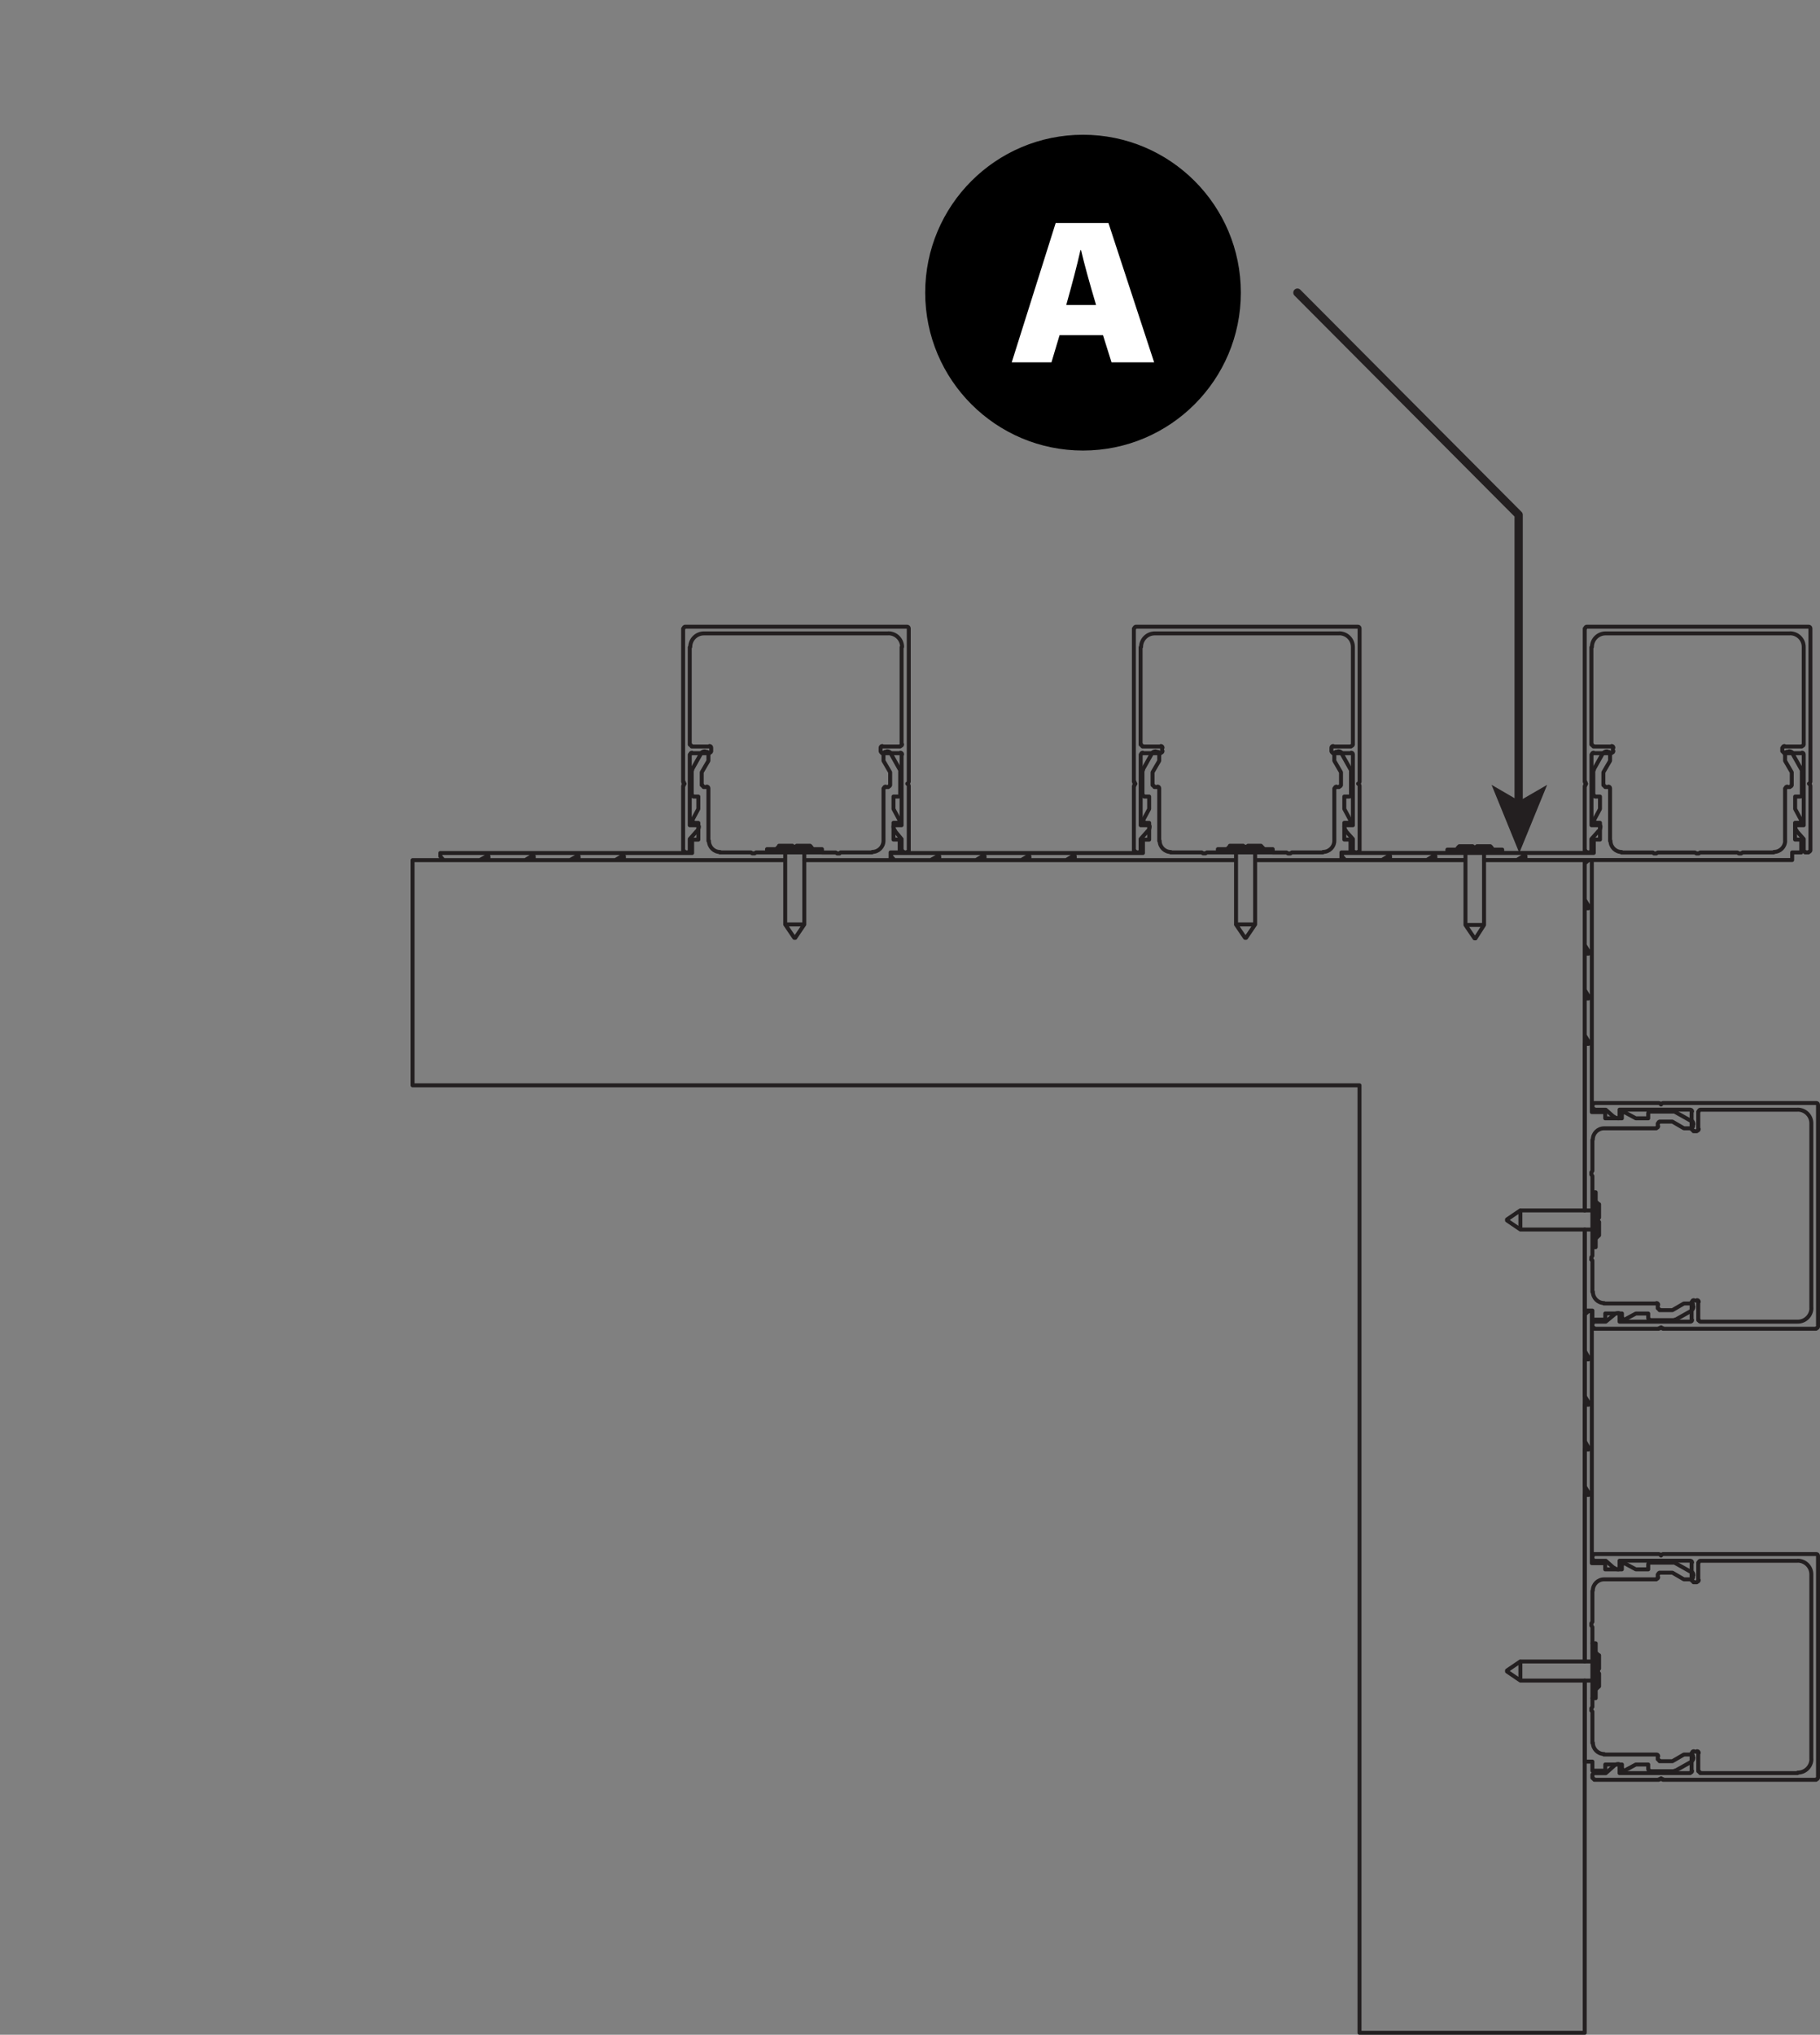 <?xml version="1.0" encoding="UTF-8"?>
<svg xmlns="http://www.w3.org/2000/svg" xmlns:xlink="http://www.w3.org/1999/xlink" id="Layer_1" data-name="Layer 1" viewBox="0 0 220.38 246.27">
  <rect x="0" y="0" width="220.38" height="246.27" fill="#808080" stroke="none"/>
  <defs>
    <style>
      .cls-1, .cls-2, .cls-3 {
        fill: none;
      }

      .cls-1, .cls-3 {
        stroke: #231f20;
        stroke-linecap: round;
        stroke-linejoin: round;
      }

      .cls-4, .cls-2, .cls-5, .cls-6 {
        stroke-width: 0px;
      }

      .cls-5 {
        fill: #fff;
      }

      .cls-6 {
        fill: #231f20;
      }

      .cls-7 {
        clip-path: url(#clippath);
      }

      .cls-3 {
        stroke-width: .48px;
      }
    </style>
    <clipPath id="clippath">
      <rect class="cls-2" y="0" width="220.38" height="246.27"></rect>
    </clipPath>
  </defs>
  <g class="cls-7">
    <g>
      <path class="cls-3" d="M191.89,126.34h.46v-.29l-.46-.75v-4.45h.46v-.29l-.46-.75v-4.39h.46v-.29l-.46-.75v-4.45h.46v-.29l-.46-.75v-4.39l.46-.4h.4v30.5h1.62v.75h2.02v-.58M196.76,134.57c-.06-.04-.14-.04-.2,0s-.1.1-.1.17M196.69,134.6l1.39.75h1.5v-.58M199.78,134.54c-.11,0-.2.09-.2.2M202.75,134.54h-3M202.88,134.57s-.07-.03-.1-.03M202.87,134.6l1.85,1.04M205.06,136.07c0-.2-.1-.38-.27-.47M205.01,136.33v-.23M204.8,136.5c.11,0,.2-.09.2-.2M204.77,136.56h-.87l-1.39-.81h-1.56M200.99,135.75c-.11,0-.2.09-.2.2M200.73,135.98v.35M200.59,136.5c.11,0,.2-.09.2-.2M200.56,136.56h-6.35M194.23,136.56c-.75,0-1.36.61-1.36,1.36M192.82,144.3v-1.96l-.12-.17v-.29l.12-.17v-3.76M192.7,152.45v-.29l.12-.17v-1.04M105.59,103.17h-3.81l-.12.11M105.62,103.11c.75,0,1.36-.61,1.36-1.36M106.98,95.43v6.35M107.24,95.2c-.11,0-.2.09-.2.2M107.56,95.26h-.35M107.58,95.2c.11,0,.2-.09.2-.2M106.98,91.21v.87l.81,1.39v1.56M107.24,90.98c-.11,0-.2.09-.2.2M107.21,90.98h.17M107.89,91.2c-.1-.17-.28-.28-.47-.28M108.94,93.12l-1.04-1.85M109,93.21s-.01-.07-.03-.1M109,93.24v3M108.8,96.41c.11,0,.2-.09.2-.2M108.94,99.3l-.75-1.39v-1.5h.58M108.8,99.53c.07,0,.14-.04.18-.1s.04-.14,0-.2M108.77,99.59h-.58v2.02h.75v1.56h-1.1v.92M95.08,104.1h-19.53M107.84,104.1h-10.46M75.55,104.1v-.46h-.29l-.75.46h-4.45v-.46h-.23l-.81.46h-4.39v-.46h-.29l-.75.46h-4.45v-.46h-.23l-.81.46h-4.39l-.4-.46v-.4h30.5v-1.62h.75v-2.02h-.58M83.84,99.23c-.04.06-.04.14,0,.2s.1.1.18.1M83.81,99.3l.75-1.39v-1.5h-.58M83.81,96.21c0,.11.09.2.2.2M83.76,93.24v3M83.84,93.11s-.03.07-.03.1M83.81,93.12l1.04-1.85M85.34,90.93c-.2,0-.38.11-.48.28M85.55,90.98h-.23M85.78,91.19c0-.11-.09-.2-.2-.2M85.78,91.21v.87l-.81,1.39v1.56M85.03,95c0,.11.09.2.2.2M85.2,95.26h.35M85.78,95.4c0-.11-.09-.2-.2-.2M85.78,95.43v6.35M85.84,101.76c0,.75.61,1.36,1.36,1.36M92.88,103.17h-1.33l-.17.11h-.29l-.17-.11h-3.76M101.66,103.29h-.29l-.17-.11h-1.67M160.18,103.17h-3.75l-.17.11M160.21,103.11c.75,0,1.36-.61,1.36-1.36M161.57,95.43v6.35M161.83,95.2c-.11,0-.2.09-.2.2M162.14,95.26h-.35M162.17,95.2c.11,0,.2-.09.2-.2M161.57,91.21v.87l.81,1.39v1.56M161.83,90.98c-.11,0-.2.09-.2.2M161.8,90.98h.23M162.53,91.2c-.1-.17-.28-.28-.48-.28M163.53,93.12l-1.04-1.85M163.59,93.21s0-.07-.03-.1M163.59,93.24v3M163.38,96.41c.11,0,.2-.09.2-.2M163.53,99.3l-.75-1.39v-1.5h.58M163.38,99.53c.07,0,.14-.04.18-.1s.04-.14,0-.2M163.36,99.59h-.58v2.02h.75v1.56h-1.1v.92M149.67,104.1h-19.52M162.43,104.1h-10.45M130.14,104.1v-.46h-.29l-.75.46h-4.45v-.46h-.23l-.75.46h-4.45v-.46h-.29l-.75.46h-4.45v-.46h-.23l-.81.46h-4.39l-.4-.46v-.4h30.5v-1.62h.75v-2.02h-.58M138.43,99.23c-.04.06-.04.14,0,.2s.1.1.18.1M138.4,99.3l.75-1.39v-1.5h-.58M138.4,96.21c0,.11.09.2.2.2M138.34,93.24v3M138.43,93.11s-.03.07-.03.1M138.4,93.12l1.04-1.85M139.93,90.93c-.2,0-.38.11-.48.28M140.13,90.98h-.23M140.37,91.19c0-.11-.09-.2-.2-.2M140.37,91.21v.87l-.81,1.39v1.56M139.62,95c0,.11.09.2.2.2M139.79,95.26h.35M140.37,95.4c0-.11-.09-.2-.2-.2M140.37,95.43v6.35M140.42,101.76c0,.75.61,1.36,1.36,1.36M147.47,103.17h-1.33l-.17.11h-.29l-.17-.11h-3.76M156.25,103.29h-.29l-.17-.11h-1.68M214.77,103.17h-3.75l-.17.11M214.8,103.11c.75,0,1.36-.61,1.36-1.36M216.15,95.43v6.35M216.41,95.2c-.11,0-.2.09-.2.2M216.73,95.26h-.35M216.76,95.2c.11,0,.2-.09.2-.2M216.15,91.21v.87l.81,1.39v1.56M216.41,90.98c-.11,0-.2.09-.2.2M216.39,90.98h.23M217.12,91.2c-.1-.17-.28-.28-.48-.28M218.12,93.12l-1.04-1.85M218.18,93.21s0-.07-.03-.1M218.18,93.24v3M217.97,96.41c.11,0,.2-.09.2-.2M218.12,99.3l-.75-1.39v-1.5h.58M217.97,99.53c.07,0,.14-.04.18-.1s.04-.14,0-.2M217.94,99.59h-.58v2.02h.75v1.56h-1.1v.92h-32.29v-.46h-.29l-.75.46h-3.99M175.26,103.23h-12.77v.4l.4.46h4.45l.75-.46h.23v.46h4.45l.75-.46h.29v.46h3.64M181.9,103.23h11.09v-1.62h.75v-2.02h-.58M193.02,99.23c-.04.06-.04.14,0,.2s.1.1.17.1M192.99,99.3l.75-1.39v-1.5h-.58M192.99,96.21c0,.11.09.2.2.2M192.93,93.24v3M193.02,93.11s-.03.07-.03.1M192.99,93.12l1.04-1.85M194.58,90.93c-.2,0-.38.11-.47.28M194.72,90.98h-.17M194.96,91.19c0-.11-.09-.2-.2-.2M194.96,91.21v.87l-.81,1.39v1.56M194.2,95c0,.11.09.2.2.2M194.38,95.26h.35M194.96,95.4c0-.11-.09-.2-.2-.2M194.96,95.43v6.35M195.01,101.76c0,.75.61,1.36,1.36,1.36M210.84,103.29h-.29l-.17-.11h-4.51l-.17.11h-.29l-.17-.11h-4.51l-.17.11h-.29l-.12-.11h-3.81M193.51,200.28l-.29-.29M193.51,204.2l-.29.29M192.82,201.09h-8.72M192.82,203.4h-8.72M193.22,198.89h-.4M193.22,205.53h-.4M182.48,202.18l1.62-1.1M184.1,203.4l-1.62-1.1M193.51,200.28h0l.12.06v1.62h-.12v.58h.12v1.56l-.12.11M192.82,205.53v-6.64M193.22,205.53v-6.64M184.1,201.09v2.31M182.48,202.18v.12M94.27,102.48l-.29.29M98.2,102.48l.23.29M95.08,103.17v8.72M97.39,103.17v8.72M92.88,102.77v.4M99.53,102.77v.4M96.18,113.51l-1.1-1.62M97.39,111.89l-1.1,1.62M94.27,102.48h0l.06-.12h1.62v.12h.52v-.12h1.62l.12.12M99.53,103.17h-6.64M99.53,102.77h-6.64M95.08,111.89h2.31M96.18,113.51h.12M148.86,102.48l-.29.29M152.79,102.48l.29.29M149.67,103.17v8.72M151.98,103.17v8.72M147.47,102.77v.4M154.11,102.77v.4M150.76,113.51l-1.1-1.62M151.98,111.89l-1.1,1.62M148.86,102.48h0l.06-.12h1.62v.12h.58v-.12h1.56l.12.12M154.11,103.17h-6.64M154.11,102.77h-6.64M149.67,111.89h2.31M150.76,113.51h.12M193.51,145.69l-.29-.29M193.51,149.62l-.29.29M192.82,146.5h-8.72M192.82,148.81h-8.72M193.22,144.3h-.4M193.22,150.94h-.4M182.48,147.59l1.62-1.1M184.1,148.81l-1.62-1.1M193.51,145.69h0l.12.06v1.62h-.12v.52h.12v1.62l-.12.12M192.82,150.94v-6.64M193.22,150.94v-6.64M184.1,146.5v2.31M182.48,147.59v.11M176.58,102.54l-.23.29M180.57,102.54l.23.29M177.45,103.23v8.72M179.7,103.23v8.72M175.26,102.83v.4M181.9,102.83v.4M178.55,113.57l-1.1-1.62M179.7,111.95l-1.04,1.62M176.58,102.54h0l.12-.12h1.62v.12h.52v-.12h1.62l.12.12M181.9,103.23h-6.64M181.9,102.83h-6.64M177.45,111.95h2.25M178.55,113.57h.12M95.08,104.1h-45.11M149.67,104.1h-52.28M177.45,104.1h-25.47M191.89,104.1h-12.19M49.96,104.1v27.26h114.66v114.67h27.27M191.89,146.5v-42.4M191.89,201.09v-52.28M191.89,246.03v-42.63"></path>
      <path class="cls-3" d="M84.56,100.02c0-.08-.06-.14-.14-.14M84.39,99.88h-.87v-8.55M83.78,91.1c-.11,0-.2.09-.2.2M83.76,91.16h2.14M85.92,91.1c.11,0,.2-.09.2-.2M86.12,90.93v-.4M86.12,90.49c0-.11-.09-.2-.2-.2M85.89,90.35h-2.14M83.58,90.09c0,.11.09.2.2.2M83.52,90.12v-11.78M85.23,76.66c-.91,0-1.65.74-1.65,1.65M85.2,76.66h22.36M109.23,78.3c0-.91-.74-1.65-1.65-1.65M109.17,78.33v11.78M109.03,90.29c.11,0,.2-.09.2-.2M109,90.35h-2.19M106.83,90.29c-.11,0-.2.09-.2.2M106.63,90.52v.4M106.63,90.9c0,.11.09.2.2.2M106.8,91.16h2.19M109.23,91.3c0-.11-.09-.2-.2-.2M109.17,91.33v8.55h-.87M108.33,99.88c-.08,0-.14.07-.14.14M108.19,100.02c0,.2.07.39.2.54M108.36,100.57l.81.98v1.39M109.23,102.91c0,.11.09.2.2.2M109.4,103.17h.4M109.84,103.11c.11,0,.2-.09.2-.2M110.04,102.94v-7.8M110.04,95.11c0-.05-.02-.1-.06-.14M109.98,94.97l-.12-.12.12-.06M109.98,94.74s.06-.09.06-.14M110.04,94.62v-18.54M110.04,76.05c0-.11-.09-.2-.2-.2M109.81,75.85h-26.86M82.98,75.85c-.11,0-.2.09-.2.2M82.72,76.08v18.54M82.77,94.59c0,.05.02.1.06.14M82.77,94.8l.12.06-.12.12M82.83,94.97s-.06.09-.06.14M82.72,95.14v7.8M82.77,102.91c0,.11.09.2.2.2M82.95,103.17h.4M83.38,103.11c.11,0,.2-.09.2-.2M83.52,102.94v-1.39l.87-.98M84.43,100.56c.13-.15.2-.34.2-.54M139.21,100.02c0-.08-.06-.14-.14-.14M139.04,99.88h-.92v-8.55M138.37,91.1c-.11,0-.2.09-.2.2M138.34,91.16h2.2M140.57,91.1c.11,0,.2-.09.2-.2M140.71,90.93v-.4M140.77,90.49c0-.11-.09-.2-.2-.2M140.54,90.35h-2.2M138.17,90.09c0,.11.09.2.2.2M138.11,90.12v-11.78M139.82,76.66c-.91,0-1.65.74-1.65,1.65M139.79,76.66h22.36M163.82,78.3c0-.91-.74-1.65-1.65-1.65M163.82,78.33v11.78M163.62,90.29c.11,0,.2-.09.2-.2M163.59,90.35h-2.19M161.42,90.29c-.11,0-.2.09-.2.2M161.22,90.52v.4M161.22,90.9c0,.11.09.2.2.2M161.39,91.16h2.19M163.82,91.3c0-.11-.09-.2-.2-.2M163.82,91.33v8.55h-.93M162.92,99.88c-.08,0-.14.07-.14.14M162.78,100.02c0,.2.07.39.2.54M162.95,100.57l.87.98v1.39M163.82,102.91c0,.11.09.2.2.2M163.99,103.17h.4M164.43,103.11c.11,0,.2-.09.2-.2M164.63,102.94v-7.8M164.63,95.11c0-.05-.02-.1-.06-.14M164.57,94.97l-.12-.12.12-.06M164.57,94.74s.06-.09.06-.14M164.63,94.62v-18.54M164.63,76.05c0-.11-.09-.2-.2-.2M164.4,75.85h-26.86M137.56,75.85c-.11,0-.2.09-.2.2M137.3,76.08v18.54M137.36,94.59c0,.05.02.1.06.14M137.36,94.8l.12.06-.12.12M137.42,94.97s-.06.09-.06.14M137.3,95.14v7.8M137.36,102.91c0,.11.09.2.2.2M137.54,103.17h.4M137.97,103.11c.11,0,.2-.09.2-.2M138.11,102.94v-1.39l.87-.98M139.01,100.56c.13-.15.2-.34.2-.54M193.8,100.02c0-.08-.06-.14-.14-.14M193.63,99.88h-.92v-8.55M192.96,91.1c-.11,0-.2.09-.2.2M192.93,91.16h2.19M195.16,91.1c.11,0,.2-.09.2-.2M195.3,90.93v-.4M195.36,90.49c0-.11-.09-.2-.2-.2M195.13,90.35h-2.19M192.76,90.09c0,.11.09.2.2.2M192.7,90.12v-11.78M194.41,76.66c-.91,0-1.65.74-1.65,1.65M194.38,76.66h22.35M218.41,78.3c0-.91-.74-1.65-1.65-1.65M218.41,78.33v11.78M218.21,90.29c.11,0,.2-.09.2-.2M218.18,90.35h-2.14M216.07,90.29c-.11,0-.2.09-.2.2M215.81,90.52v.4M215.87,90.9c0,.11.09.2.2.2M216.04,91.16h2.14M218.41,91.3c0-.11-.09-.2-.2-.2M218.41,91.33v8.55h-.87M217.57,99.88c-.08,0-.14.07-.14.14M217.37,100.02c0,.2.07.39.2.54M217.54,100.57l.87.98v1.39M218.41,102.91c0,.11.09.2.2.2M218.58,103.17h.4M219.01,103.11c.11,0,.2-.09.2-.2M219.22,102.94v-7.8M219.22,95.11c0-.05-.02-.1-.06-.14M219.16,94.97l-.12-.12.12-.06M219.16,94.74s.06-.09.06-.14M219.22,94.62v-18.54M219.22,76.05c0-.11-.09-.2-.2-.2M218.99,75.85h-26.86M192.15,75.85c-.11,0-.2.09-.2.2M191.89,76.08v18.54M191.95,94.59c0,.05.02.1.06.14M191.95,94.8l.11.06-.11.12M192.01,94.97s-.06.09-.06.14M191.89,95.14v7.8M191.95,102.91c0,.11.09.2.2.2M192.12,103.17h.4M192.56,103.11c.11,0,.2-.09.2-.2M192.7,102.94v-1.39l.87-.98M193.6,100.56c.13-.15.2-.34.2-.54M192.82,210.96v-3.81l-.12-.11M192.88,210.93c0,.75.61,1.36,1.36,1.36M200.56,212.35h-6.35M200.79,212.55c0-.11-.09-.2-.2-.2M200.73,212.93v-.35M200.79,212.9c0,.11.09.2.2.2M204.77,212.35h-.87l-1.39.81h-1.56M205.01,212.55c0-.11-.09-.2-.2-.2M205.01,212.58v.17M204.79,213.2c.17-.1.27-.28.27-.48M202.87,214.31l1.85-1.04M202.78,214.31s.07,0,.1-.03M202.75,214.37h-3M199.58,214.11c0,.11.09.2.2.2M196.69,214.31l1.39-.75h1.5v.58M196.46,214.11c0,.07.04.14.1.17.06.04.14.04.2,0M196.4,214.14v-.58h-2.02v.75h-1.56v-1.1h-.92M191.89,201.09v-20.16M191.89,213.22v-9.82M191.89,180.93h.46v-.29l-.46-.75v-4.45h.46v-.23l-.46-.81v-4.39h.46v-.29l-.46-.75v-4.45h.46v-.23l-.46-.81v-4.39l.46-.4h.4v30.5h1.62v.75h2.02v-.58M196.76,189.15c-.06-.04-.14-.04-.2,0s-.1.1-.1.18M196.69,189.19l1.39.75h1.5v-.58M199.78,189.13c-.11,0-.2.09-.2.2M202.75,189.13h-3M202.88,189.16s-.07-.03-.1-.03M202.87,189.19l1.85,1.04M205.06,190.66c0-.2-.1-.38-.27-.47M205.01,190.92v-.23M204.8,191.09c.11,0,.2-.09.2-.2M204.77,191.15h-.87l-1.39-.81h-1.56M200.99,190.34c-.11,0-.2.09-.2.2M200.73,190.57v.35M200.59,191.09c.11,0,.2-.09.2-.2M200.56,191.15h-6.35M194.23,191.15c-.75,0-1.36.61-1.36,1.36M192.82,198.89v-1.96l-.12-.17v-.29l.12-.17v-3.75M192.7,207.04v-.29l.12-.17v-1.04M192.82,156.37v-3.81l-.12-.12M192.88,156.35c0,.75.61,1.36,1.36,1.36M200.56,157.76h-6.35M200.79,157.91c0-.11-.09-.2-.2-.2M200.73,158.34v-.4M200.79,158.31c0,.11.09.2.2.2M204.77,157.76h-.87l-1.39.81h-1.56M205.01,157.91c0-.11-.09-.2-.2-.2M205.01,157.93v.23M204.79,158.61c.17-.1.27-.28.27-.47M202.87,159.73l1.85-1.04M202.78,159.73s.07,0,.1-.03M202.75,159.78h-3M199.58,159.52c0,.11.09.2.2.2M196.69,159.73l1.39-.75h1.5v.58M196.46,159.52c0,.07.04.14.1.18.06.04.14.04.2,0M196.4,159.55v-.58h-2.02v.75h-1.56v-1.1h-.92M191.89,146.5v-20.16M191.89,158.63v-9.82"></path>
      <path class="cls-3" d="M195.97,189.88c.08,0,.14-.06.14-.14M196.11,189.76v-.87h8.55M204.89,189.1c0-.11-.09-.2-.2-.2M204.83,189.13v2.14M204.89,191.24c0,.11.09.2.2.2M205.06,191.5h.4M205.5,191.44c.11,0,.2-.09.2-.2M205.64,191.26v-2.14M205.9,188.9c-.11,0-.2.09-.2.2M205.87,188.9h11.78M219.33,190.54c0-.91-.74-1.65-1.65-1.65M219.33,190.57v22.36M217.69,214.54c.91,0,1.65-.74,1.65-1.65M217.66,214.6h-11.78M205.7,214.34c0,.11.09.2.2.2M205.64,214.37v-2.19M205.7,212.15c0-.11-.09-.2-.2-.2M205.47,212h-.4M205.09,211.95c-.11,0-.2.09-.2.2M204.83,212.18v2.19M204.69,214.54c.11,0,.2-.09.2-.2M204.66,214.6h-8.55v-.92M196.11,213.65c0-.08-.06-.15-.14-.15M195.97,213.5c-.2,0-.39.07-.54.2M195.42,213.74l-.98.87h-1.39M193.08,214.54c-.11,0-.2.09-.2.2M192.82,214.78v.4M192.87,215.15c0,.11.09.2.2.2M193.05,215.41h7.8M200.88,215.35c.05,0,.1-.02.14-.06M201.02,215.35l.12-.12.06.12M201.25,215.29s.09.06.14.06M201.37,215.41h18.54M219.94,215.35c.11,0,.2-.09.2-.2M220.14,215.18v-26.86M220.14,188.29c0-.11-.09-.2-.2-.2M219.91,188.09h-18.54M201.4,188.09c-.05,0-.11.02-.14.06M201.19,188.15l-.06.12-.12-.12M201.02,188.15s-.09-.06-.14-.06M200.85,188.09h-7.8M193.08,188.09c-.11,0-.2.09-.2.2M192.82,188.32v.4M192.87,188.69c0,.11.09.2.2.2M193.05,188.9h1.39l.98.87M195.43,189.74c.15.13.34.2.54.2M195.97,135.29c.08,0,.14-.06.14-.14M196.11,135.17v-.87h8.55M204.89,134.51c0-.11-.09-.2-.2-.2M204.83,134.54v2.14M204.89,136.65c0,.11.09.2.2.2M205.06,136.91h.4M205.5,136.85c.11,0,.2-.09.2-.2M205.64,136.68v-2.14M205.9,134.31c-.11,0-.2.09-.2.2M205.87,134.31h11.78M219.33,135.95c0-.91-.74-1.65-1.65-1.65M219.33,135.98v22.36M217.69,159.96c.91,0,1.65-.74,1.65-1.65M217.66,159.96h-11.78M205.7,159.75c0,.11.09.2.2.2M205.64,159.78v-2.19M205.7,157.56c0-.11-.09-.2-.2-.2M205.47,157.41h-.4M205.09,157.36c-.11,0-.2.09-.2.2M204.83,157.59v2.19M204.69,159.96c.11,0,.2-.09.2-.2M204.66,159.96h-8.55v-.87M196.11,159.06c0-.08-.06-.14-.14-.14M195.97,158.92c-.2,0-.39.07-.54.2M195.42,159.15l-.98.81h-1.39M193.08,159.96c-.11,0-.2.09-.2.2M192.82,160.19v.4M192.87,160.56c0,.11.09.2.2.2M193.05,160.82h7.8M200.88,160.76c.05,0,.1-.02.14-.06M201.02,160.76l.12-.11.06.11M201.25,160.71s.09.06.14.06M201.37,160.82h18.54M219.94,160.76c.11,0,.2-.09.2-.2M220.14,160.59v-26.86M220.14,133.7c0-.11-.09-.2-.2-.2M219.91,133.5h-18.54M201.4,133.5c-.05,0-.11.02-.14.06M201.19,133.56l-.06.12-.12-.12M201.02,133.56s-.09-.06-.14-.06M200.85,133.5h-7.8M193.08,133.5c-.11,0-.2.09-.2.2M192.82,133.73v.35M192.87,134.05c0,.11.09.2.2.2M193.05,134.31h1.39l.98.87M195.43,135.15c.15.13.34.2.54.2"></path>
    </g>
  </g>
  <polyline class="cls-1" points="183.89 97.29 183.89 62.31 157.1 35.42"></polyline>
  <polygon class="cls-6" points="183.97 103.23 187.34 94.99 183.97 96.94 180.61 94.99 183.97 103.23"></polygon>
  <g>
    <circle class="cls-4" cx="131.14" cy="35.42" r="19.11"></circle>
    <path class="cls-5" d="M128.3,40.57l-.98,3.28h-4.81l5.32-16.86h6.39l5.53,16.86h-5.16l-1.03-3.28h-5.28.01ZM132.72,36.91c-.79-2.64-1.44-5.01-1.82-6.64h-.07c-.4,1.82-1.04,4.21-1.72,6.64h3.62-.01Z"></path>
  </g>
</svg>
